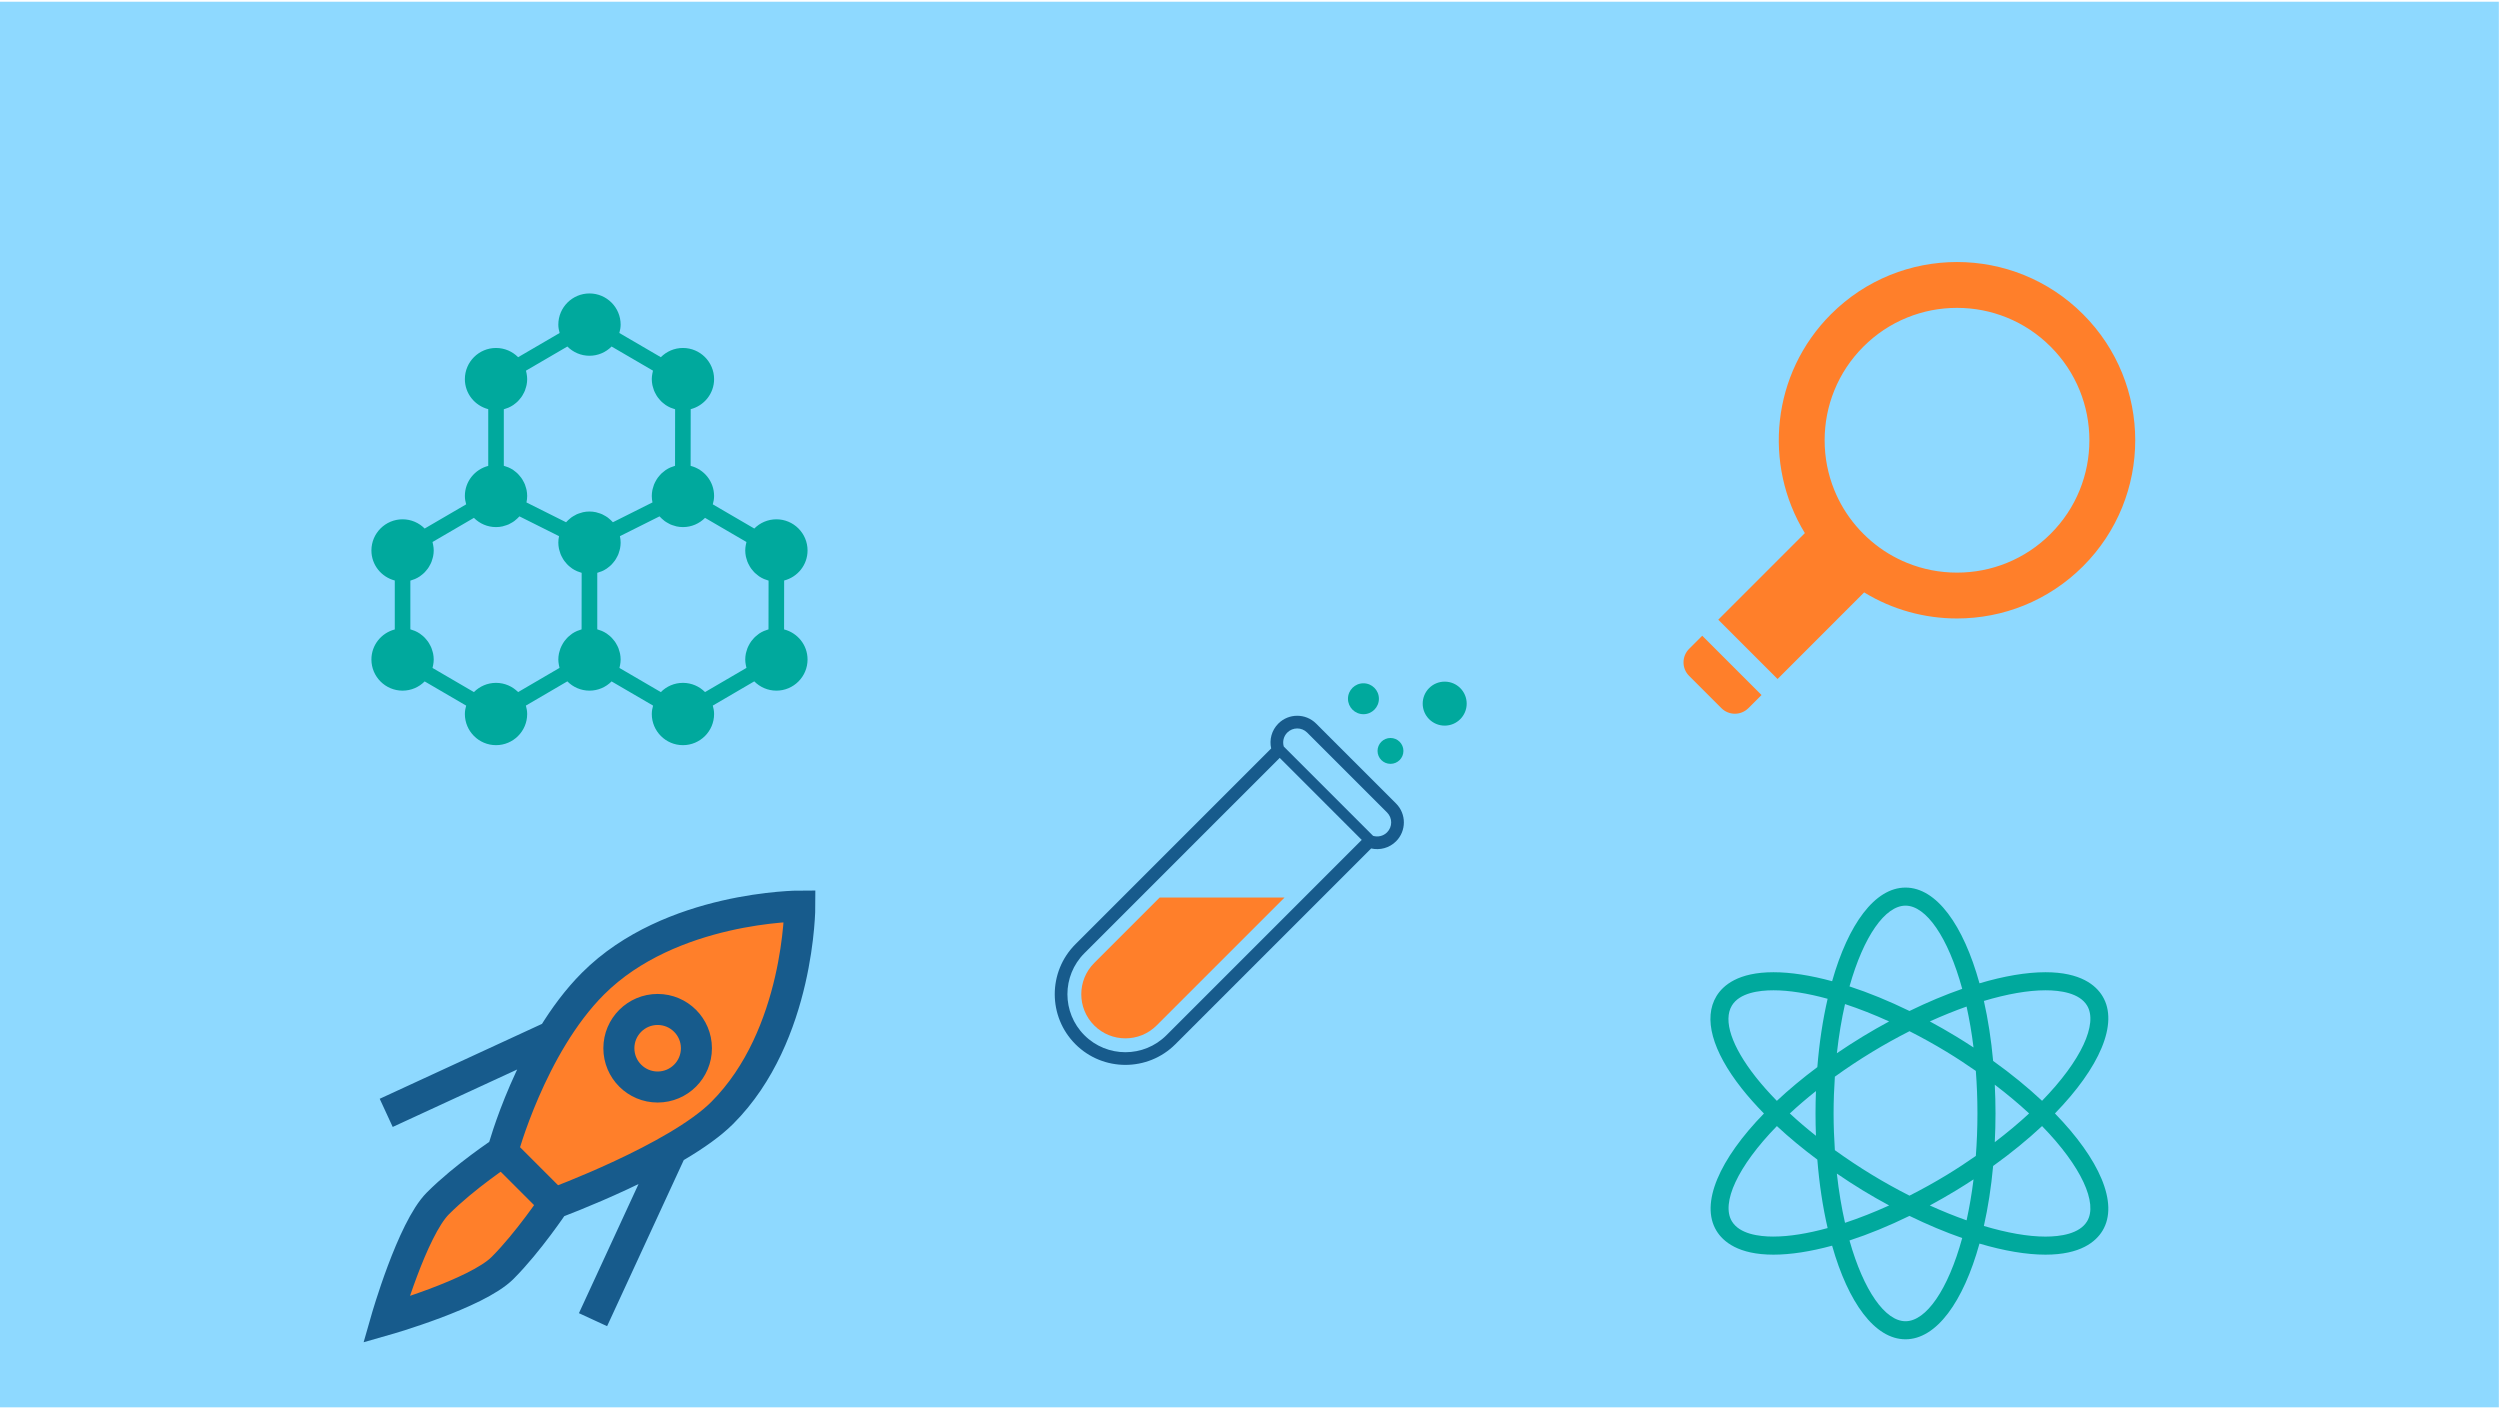 <svg width="726" height="409" viewBox="0 0 726 409" fill="none" xmlns="http://www.w3.org/2000/svg">
<path d="M725.669 0.5H0V408.689H725.669V0.5Z" fill="#8ED9FF"/>
<path d="M227.697 182.782L227.717 168.581C231.614 167.575 234.513 164.06 234.513 159.853C234.513 154.864 230.456 150.807 225.467 150.807C222.958 150.807 220.688 151.834 219.048 153.489L206.995 146.46C207.217 145.68 207.373 144.872 207.373 144.022C207.373 139.806 204.464 136.287 200.556 135.287L200.577 118.824C204.473 117.818 207.373 114.303 207.373 110.096C207.373 105.107 203.315 101.05 198.326 101.05C195.818 101.05 193.547 102.077 191.908 103.732L179.855 96.703C180.077 95.922 180.233 95.115 180.233 94.265C180.233 89.275 176.175 85.218 171.186 85.218C166.197 85.218 162.139 89.275 162.139 94.264C162.139 95.115 162.295 95.922 162.515 96.703L150.465 103.732C148.825 102.076 146.554 101.05 144.046 101.05C139.056 101.05 134.999 105.107 134.999 110.096C134.999 114.301 137.892 117.811 141.784 118.822V135.296C137.892 136.307 134.999 139.817 134.999 144.022C134.999 144.872 135.155 145.68 135.374 146.46L123.324 153.489C121.685 151.834 119.414 150.807 116.906 150.807C111.916 150.807 107.859 154.864 107.859 159.853C107.859 164.058 110.751 167.568 114.644 168.579V182.792C110.752 183.803 107.859 187.313 107.859 191.517C107.859 196.507 111.916 200.564 116.906 200.564C119.414 200.564 121.685 199.535 123.324 197.881L135.374 204.911C135.155 205.691 134.999 206.498 134.999 207.349C134.999 212.338 139.057 216.395 144.046 216.395C149.035 216.395 153.092 212.338 153.092 207.349C153.092 206.496 152.934 205.687 152.715 204.904L164.756 197.868C166.398 199.53 168.671 200.563 171.186 200.563C173.694 200.563 175.965 199.534 177.605 197.881L189.655 204.91C189.436 205.691 189.28 206.498 189.28 207.348C189.28 212.338 193.337 216.395 198.326 216.395C203.316 216.395 207.373 212.337 207.373 207.348C207.373 206.496 207.215 205.686 206.995 204.903L219.037 197.867C220.679 199.529 222.952 200.563 225.467 200.563C230.456 200.563 234.513 196.505 234.513 191.516C234.513 187.301 231.605 183.782 227.697 182.782ZM168.893 182.769C168.633 182.837 168.391 182.945 168.139 183.036C167.947 183.106 167.746 183.158 167.558 183.242C167.083 183.45 166.624 183.696 166.197 183.981C166.029 184.092 165.885 184.23 165.724 184.352C165.457 184.556 165.193 184.759 164.95 184.992C164.776 185.157 164.625 185.34 164.464 185.519C164.263 185.743 164.071 185.969 163.892 186.211C163.75 186.406 163.621 186.607 163.494 186.813C163.331 187.077 163.186 187.349 163.051 187.629C162.951 187.835 162.854 188.041 162.77 188.256C162.641 188.584 162.544 188.925 162.456 189.271C162.406 189.457 162.345 189.638 162.309 189.83C162.205 190.377 162.139 190.938 162.139 191.517C162.139 192.033 162.202 192.546 162.295 193.057C162.331 193.265 162.377 193.469 162.426 193.672C162.451 193.765 162.46 193.863 162.487 193.955L150.462 200.982C148.822 199.329 146.551 198.302 144.046 198.302C141.535 198.302 139.266 199.331 137.624 200.984L125.602 193.973C125.636 193.86 125.649 193.745 125.676 193.632C125.719 193.453 125.76 193.277 125.792 193.093C125.887 192.575 125.952 192.051 125.952 191.517C125.952 190.936 125.884 190.373 125.78 189.821C125.746 189.642 125.688 189.472 125.644 189.298C125.552 188.932 125.448 188.574 125.31 188.229C125.235 188.034 125.147 187.851 125.059 187.665C124.909 187.353 124.749 187.053 124.566 186.758C124.457 186.584 124.347 186.412 124.224 186.243C124.019 185.958 123.792 185.691 123.555 185.433C123.426 185.293 123.306 185.146 123.168 185.015C122.865 184.723 122.539 184.461 122.198 184.214C122.1 184.144 122.017 184.06 121.915 183.992C121.47 183.694 120.992 183.436 120.495 183.221C120.355 183.16 120.203 183.122 120.058 183.07C119.764 182.959 119.474 182.837 119.167 182.758V168.613C119.475 168.534 119.764 168.412 120.058 168.301C120.203 168.247 120.354 168.211 120.495 168.15C120.992 167.933 121.47 167.677 121.915 167.376C122.017 167.311 122.101 167.227 122.198 167.157C122.539 166.91 122.865 166.648 123.168 166.356C123.306 166.223 123.426 166.078 123.555 165.938C123.792 165.678 124.019 165.413 124.224 165.126C124.347 164.959 124.457 164.787 124.566 164.61C124.749 164.318 124.91 164.018 125.059 163.706C125.147 163.518 125.235 163.335 125.31 163.142C125.448 162.796 125.552 162.437 125.644 162.073C125.688 161.896 125.746 161.729 125.78 161.55C125.884 160.998 125.952 160.435 125.952 159.854C125.952 159.32 125.887 158.796 125.792 158.278C125.76 158.094 125.719 157.918 125.676 157.739C125.649 157.626 125.636 157.511 125.602 157.398L137.625 150.386C139.267 152.04 141.535 153.069 144.046 153.069C144.693 153.069 145.324 152.994 145.932 152.863C146.113 152.825 146.28 152.75 146.457 152.7C146.882 152.583 147.303 152.458 147.698 152.284C147.881 152.2 148.049 152.092 148.225 151.997C148.601 151.8 148.969 151.594 149.311 151.348C149.456 151.244 149.584 151.121 149.723 151.006C150.082 150.717 150.419 150.407 150.729 150.065C150.765 150.025 150.813 149.995 150.849 149.952L156.585 152.82L162.345 155.701C162.214 156.312 162.139 156.943 162.139 157.592C162.139 158.171 162.205 158.737 162.309 159.286C162.345 159.467 162.402 159.639 162.449 159.816C162.54 160.177 162.644 160.532 162.777 160.874C162.854 161.073 162.944 161.261 163.035 161.451C163.182 161.756 163.34 162.05 163.516 162.337C163.629 162.52 163.745 162.699 163.872 162.873C164.071 163.149 164.29 163.405 164.518 163.658C164.654 163.805 164.781 163.959 164.928 164.099C165.22 164.379 165.536 164.632 165.864 164.872C165.973 164.951 166.066 165.044 166.176 165.116C166.622 165.413 167.095 165.668 167.59 165.885C167.735 165.946 167.888 165.985 168.035 166.041C168.325 166.15 168.61 166.27 168.913 166.349L168.893 182.769ZM171.186 148.545C170.537 148.545 169.908 148.62 169.298 148.748C169.117 148.789 168.947 148.864 168.768 148.913C168.345 149.031 167.927 149.156 167.531 149.329C167.348 149.411 167.183 149.522 167.004 149.617C166.629 149.813 166.262 150.019 165.921 150.266C165.774 150.37 165.645 150.492 165.507 150.607C165.15 150.897 164.81 151.207 164.501 151.548C164.464 151.589 164.417 151.618 164.381 151.661L158.645 148.791L152.887 145.912C153.016 145.302 153.092 144.671 153.092 144.021C153.092 143.44 153.025 142.877 152.921 142.325C152.887 142.146 152.828 141.977 152.785 141.803C152.692 141.436 152.588 141.079 152.452 140.733C152.375 140.539 152.287 140.355 152.199 140.17C152.049 139.858 151.889 139.557 151.706 139.263C151.597 139.089 151.487 138.917 151.364 138.747C151.159 138.462 150.932 138.195 150.695 137.937C150.566 137.797 150.446 137.65 150.308 137.519C150.005 137.227 149.679 136.965 149.338 136.718C149.24 136.648 149.157 136.565 149.055 136.497C148.61 136.198 148.132 135.94 147.635 135.726C147.495 135.665 147.343 135.626 147.198 135.574C146.904 135.463 146.614 135.341 146.307 135.262V118.856C146.615 118.777 146.904 118.655 147.198 118.544C147.343 118.49 147.494 118.453 147.635 118.392C148.132 118.175 148.61 117.92 149.055 117.619C149.157 117.553 149.241 117.47 149.338 117.4C149.679 117.153 150.005 116.891 150.308 116.599C150.446 116.466 150.566 116.321 150.695 116.181C150.932 115.921 151.159 115.656 151.364 115.369C151.487 115.201 151.597 115.03 151.706 114.853C151.889 114.561 152.05 114.26 152.199 113.948C152.287 113.761 152.375 113.577 152.452 113.385C152.588 113.039 152.692 112.68 152.785 112.316C152.828 112.139 152.886 111.972 152.921 111.793C153.025 111.241 153.092 110.678 153.092 110.097C153.092 109.563 153.027 109.038 152.932 108.52C152.9 108.337 152.86 108.161 152.817 107.982C152.789 107.869 152.776 107.753 152.742 107.64L164.765 100.629C166.407 102.282 168.675 103.312 171.186 103.312C173.694 103.312 175.965 102.282 177.605 100.629L189.628 107.64C189.596 107.753 189.582 107.869 189.553 107.982C189.51 108.161 189.472 108.337 189.438 108.52C189.343 109.038 189.279 109.563 189.279 110.097C189.279 110.676 189.345 111.241 189.449 111.791C189.485 111.972 189.542 112.144 189.589 112.32C189.68 112.682 189.784 113.037 189.917 113.379C189.994 113.578 190.084 113.765 190.175 113.955C190.322 114.261 190.48 114.554 190.656 114.842C190.769 115.025 190.885 115.203 191.012 115.378C191.211 115.654 191.43 115.909 191.659 116.162C191.794 116.31 191.921 116.463 192.068 116.603C192.36 116.884 192.676 117.137 193.004 117.377C193.113 117.456 193.206 117.549 193.316 117.621C193.762 117.917 194.235 118.173 194.73 118.39C194.875 118.451 195.028 118.489 195.175 118.546C195.465 118.655 195.75 118.774 196.053 118.854L196.033 135.273C195.773 135.341 195.531 135.45 195.279 135.54C195.087 135.611 194.886 135.663 194.698 135.746C194.223 135.954 193.764 136.201 193.337 136.486C193.169 136.597 193.025 136.735 192.864 136.857C192.597 137.06 192.333 137.264 192.09 137.497C191.916 137.662 191.765 137.845 191.604 138.024C191.403 138.248 191.211 138.474 191.032 138.716C190.89 138.91 190.761 139.112 190.634 139.317C190.471 139.582 190.326 139.853 190.191 140.134C190.091 140.34 189.994 140.546 189.91 140.76C189.781 141.088 189.684 141.43 189.596 141.776C189.546 141.961 189.485 142.142 189.449 142.335C189.345 142.882 189.279 143.443 189.279 144.022C189.279 144.666 189.351 145.293 189.48 145.901L177.987 151.657C177.95 151.616 177.905 151.587 177.869 151.546C177.557 151.202 177.218 150.895 176.858 150.601C176.72 150.488 176.593 150.368 176.449 150.264C176.107 150.017 175.738 149.811 175.363 149.615C175.184 149.522 175.019 149.411 174.838 149.33C174.442 149.153 174.022 149.031 173.599 148.914C173.42 148.864 173.253 148.787 173.072 148.749C172.462 148.62 171.833 148.545 171.186 148.545ZM223.173 182.769C222.913 182.837 222.671 182.945 222.42 183.036C222.228 183.106 222.026 183.158 221.839 183.242C221.364 183.45 220.905 183.696 220.477 183.981C220.31 184.092 220.165 184.23 220.004 184.352C219.738 184.556 219.473 184.759 219.231 184.992C219.057 185.157 218.905 185.34 218.745 185.519C218.543 185.743 218.351 185.969 218.173 186.211C218.03 186.406 217.901 186.607 217.774 186.813C217.611 187.077 217.467 187.349 217.331 187.629C217.232 187.835 217.134 188.041 217.051 188.256C216.922 188.584 216.824 188.925 216.736 189.271C216.687 189.457 216.625 189.638 216.589 189.83C216.485 190.377 216.42 190.938 216.42 191.517C216.42 192.033 216.483 192.546 216.576 193.057C216.612 193.265 216.657 193.469 216.707 193.672C216.732 193.765 216.741 193.863 216.768 193.955L204.742 200.982C203.103 199.329 200.832 198.302 198.326 198.302C195.815 198.302 193.547 199.331 191.905 200.984L179.882 193.973C179.916 193.86 179.929 193.744 179.957 193.632C180 193.453 180.04 193.276 180.072 193.093C180.167 192.575 180.232 192.05 180.232 191.517C180.232 190.935 180.165 190.372 180.061 189.82C180.027 189.642 179.968 189.472 179.925 189.298C179.832 188.932 179.728 188.574 179.592 188.228C179.515 188.034 179.427 187.851 179.339 187.665C179.189 187.353 179.029 187.052 178.846 186.758C178.737 186.584 178.627 186.412 178.504 186.242C178.299 185.958 178.072 185.691 177.835 185.433C177.706 185.293 177.586 185.146 177.448 185.014C177.145 184.723 176.819 184.46 176.478 184.214C176.38 184.144 176.297 184.06 176.195 183.992C175.75 183.694 175.272 183.436 174.775 183.221C174.635 183.16 174.483 183.122 174.338 183.07C174.044 182.959 173.755 182.837 173.447 182.758V166.351C173.755 166.272 174.044 166.15 174.338 166.039C174.483 165.985 174.634 165.949 174.775 165.888C175.272 165.671 175.75 165.415 176.195 165.114C176.297 165.049 176.381 164.965 176.478 164.895C176.819 164.649 177.145 164.386 177.448 164.094C177.586 163.961 177.706 163.816 177.835 163.676C178.072 163.416 178.299 163.151 178.504 162.864C178.627 162.697 178.737 162.525 178.846 162.348C179.029 162.057 179.19 161.756 179.339 161.444C179.427 161.256 179.515 161.073 179.592 160.881C179.728 160.534 179.832 160.175 179.925 159.811C179.968 159.634 180.026 159.467 180.061 159.288C180.165 158.737 180.232 158.173 180.232 157.592C180.232 156.943 180.156 156.312 180.027 155.701L191.521 149.952C191.557 149.995 191.604 150.024 191.641 150.065C191.95 150.407 192.29 150.716 192.647 151.006C192.785 151.121 192.914 151.243 193.059 151.347C193.403 151.594 193.769 151.8 194.144 151.997C194.323 152.092 194.488 152.2 194.671 152.284C195.067 152.458 195.49 152.582 195.913 152.7C196.091 152.75 196.257 152.824 196.438 152.863C197.048 152.994 197.677 153.069 198.326 153.069C200.834 153.069 203.105 152.039 204.745 150.386L216.768 157.397C216.736 157.51 216.722 157.626 216.693 157.739C216.65 157.918 216.612 158.094 216.578 158.277C216.483 158.795 216.42 159.32 216.42 159.854C216.42 160.433 216.485 160.996 216.589 161.545C216.625 161.731 216.684 161.903 216.729 162.084C216.822 162.441 216.924 162.792 217.055 163.131C217.134 163.332 217.227 163.524 217.32 163.719C217.462 164.02 217.618 164.309 217.792 164.59C217.91 164.777 218.028 164.961 218.156 165.139C218.351 165.408 218.564 165.659 218.787 165.904C218.928 166.06 219.061 166.22 219.213 166.365C219.495 166.634 219.801 166.876 220.113 167.109C220.233 167.197 220.339 167.299 220.463 167.381C220.904 167.677 221.375 167.93 221.868 168.145C222.015 168.208 222.173 168.249 222.327 168.306C222.612 168.414 222.892 168.532 223.193 168.611L223.173 182.769Z" fill="#00A99D"/>
<path d="M596.754 323.342C609.632 310.104 615.395 297.226 610.562 289.278C608.638 286.109 604.204 282.334 594.013 282.334C588.422 282.334 581.892 283.466 574.845 285.553C570.165 268.639 562.365 257.753 553.359 257.753C544.467 257.753 536.745 268.378 532.046 284.943C525.816 283.245 520.033 282.334 515.014 282.334C504.822 282.334 500.388 286.109 498.459 289.278C494.586 295.646 497.184 305.154 505.767 316.049C507.681 318.48 509.866 320.921 512.248 323.362C499.379 336.59 493.631 349.464 498.459 357.411C500.383 360.575 504.822 364.355 515.009 364.355C520.028 364.355 525.816 363.44 532.046 361.747C536.74 378.311 544.462 388.931 553.354 388.931C562.355 388.931 570.155 378.045 574.84 361.136C581.887 363.223 588.422 364.355 594.013 364.355C604.204 364.355 608.638 360.58 610.562 357.411C615.39 349.464 609.627 336.575 596.754 323.342ZM594.013 287.58C598.289 287.58 603.86 288.348 606.079 292.004C609.278 297.27 604.46 307.924 593.014 319.671C588.836 315.764 584.077 311.861 578.806 308.087C578.235 301.871 577.33 296.025 576.124 290.671C582.783 288.678 588.909 287.58 594.018 287.58H594.013ZM565.362 341.191C561.769 343.376 558.138 345.384 554.516 347.219C550.899 345.384 547.267 343.376 543.674 341.191C539.895 338.893 536.278 336.482 532.843 334.006C532.621 330.566 532.474 327.028 532.474 323.342C532.474 319.651 532.617 316.108 532.843 312.668C536.204 310.237 539.811 307.836 543.665 305.493C547.257 303.308 550.894 301.3 554.516 299.46C558.138 301.295 561.769 303.308 565.367 305.493C568.329 307.294 571.11 309.14 573.782 310.995C574.082 314.942 574.249 319.056 574.249 323.342C574.249 327.628 574.082 331.743 573.782 335.684C571.11 337.545 568.329 339.39 565.362 341.191ZM573.113 342.495C572.596 346.732 571.907 350.689 571.095 354.385C567.621 353.159 564.048 351.712 560.421 350.069C562.975 348.691 565.534 347.229 568.083 345.679C569.801 344.636 571.479 343.573 573.113 342.495ZM548.605 350.064C544.23 352.052 539.924 353.74 535.791 355.108C534.797 350.733 533.99 345.955 533.419 340.802C535.86 342.466 538.355 344.104 540.943 345.679C543.492 347.229 546.051 348.691 548.605 350.064ZM527.351 329.833C524.664 327.702 522.115 325.532 519.763 323.347C522.076 321.192 524.625 319.016 527.351 316.846C527.272 318.982 527.228 321.147 527.228 323.342C527.228 325.537 527.272 327.702 527.351 329.833ZM533.429 305.852C533.994 300.715 534.802 295.946 535.791 291.581C539.924 292.949 544.226 294.637 548.6 296.625C546.046 298.003 543.482 299.465 540.933 301.015C538.34 302.595 535.835 304.214 533.424 305.857L533.429 305.852ZM560.426 296.62C564.053 294.977 567.626 293.53 571.095 292.305C571.907 295.995 572.596 299.952 573.113 304.189C571.474 303.111 569.806 302.053 568.093 301.01C565.544 299.46 562.98 297.998 560.426 296.62ZM579.284 314.996C582.93 317.776 586.286 320.576 589.254 323.342C586.286 326.108 582.93 328.903 579.284 331.688C579.417 328.962 579.495 326.177 579.495 323.342C579.495 320.508 579.417 317.727 579.284 314.996ZM553.359 262.999C559.338 262.999 565.711 272.113 569.83 287.162C564.88 288.884 559.732 291.045 554.516 293.589C548.551 290.681 542.685 288.279 537.095 286.453C541.214 271.833 547.478 262.999 553.364 262.999H553.359ZM502.947 292.004C505.166 288.348 510.737 287.58 515.019 287.58C519.566 287.58 524.925 288.451 530.742 290.046C529.349 296.089 528.325 302.757 527.754 309.893C523.453 313.106 519.517 316.389 515.998 319.686C513.749 317.383 511.692 315.084 509.891 312.801C502.863 303.884 500.334 296.305 502.947 292.004ZM515.014 359.104C510.732 359.104 505.166 358.336 502.947 354.68C499.748 349.414 504.561 338.76 516.008 327.013C519.566 330.325 523.512 333.588 527.754 336.752C528.325 343.903 529.349 350.581 530.742 356.634C524.925 358.228 519.566 359.099 515.019 359.099L515.014 359.104ZM553.359 383.685C547.478 383.685 541.214 374.852 537.09 360.236C542.68 358.41 548.551 356.009 554.511 353.095C559.727 355.64 564.875 357.8 569.825 359.527C565.711 374.571 559.338 383.685 553.359 383.685ZM606.079 354.685C603.86 358.336 598.294 359.109 594.013 359.109C588.904 359.109 582.778 358.012 576.119 356.018C577.325 350.659 578.235 344.813 578.806 338.598C584.072 334.818 588.836 330.921 593.014 327.013C604.465 338.765 609.278 349.419 606.079 354.69V354.685Z" fill="#00A99D"/>
<path d="M419.549 197.949C416.017 197.944 413.155 200.797 413.151 204.329C413.147 207.857 416.004 210.718 419.532 210.723C423.059 210.727 425.923 207.87 425.927 204.34C425.929 200.812 423.076 197.951 419.549 197.949Z" fill="#00A99D"/>
<path d="M407.553 218.071C407.555 215.993 405.876 214.312 403.803 214.309C401.725 214.307 400.042 215.989 400.039 218.064C400.039 220.139 401.721 221.823 403.794 221.823C405.872 221.828 407.553 220.144 407.553 218.071Z" fill="#00A99D"/>
<path d="M395.949 198.429C393.469 198.422 391.451 200.429 391.451 202.909C391.447 205.394 393.458 207.401 395.94 207.407C398.417 207.407 400.434 205.402 400.434 202.92C400.438 200.442 398.429 198.429 395.949 198.429Z" fill="#00A99D"/>
<path d="M317.754 279.655C312.755 284.655 312.755 292.787 317.754 297.786C322.753 302.786 330.888 302.786 335.887 297.786L373.023 260.65H336.761L317.754 279.655Z" fill="#FF7F2A"/>
<path d="M382.203 210.129C379.177 207.101 374.25 207.101 371.224 210.129C369.266 212.087 368.576 214.837 369.151 217.356L368.654 217.855L312.305 274.204C304.298 282.209 304.298 295.233 312.305 303.238C320.307 311.244 333.334 311.244 341.336 303.238L397.687 246.889L398.184 246.392C400.703 246.966 403.455 246.276 405.413 244.318C408.44 241.29 408.442 236.365 405.413 233.339L382.203 210.129ZM394.746 244.614L380.17 259.192L338.731 300.631C332.151 307.208 321.489 307.208 314.909 300.631C308.334 294.053 308.334 283.389 314.909 276.811L356.145 235.575L370.928 220.796L371.635 220.085C371.733 220.192 371.832 220.295 371.935 220.397L395.144 243.607C395.245 243.71 395.35 243.808 395.455 243.907L394.746 244.614ZM402.804 241.712C401.705 242.811 400.135 243.149 398.743 242.731L397.687 241.675L373.867 217.856L372.811 216.8C372.391 215.407 372.732 213.835 373.83 212.736C375.422 211.145 378.005 211.145 379.596 212.736L402.804 235.943C404.397 237.537 404.397 240.118 402.804 241.712Z" fill="#175B8C"/>
<path d="M541.347 172.033C549.599 177.078 558.956 179.604 568.315 179.604C581.561 179.604 594.807 174.551 604.913 164.445C625.125 144.233 625.125 111.462 604.913 91.25C594.807 81.144 581.561 76.091 568.315 76.091C555.07 76.091 541.824 81.144 531.718 91.25C514.471 108.497 511.944 134.886 524.13 154.815L498.983 179.962L516.2 197.18L541.347 172.033ZM532.688 113.375C534.618 108.615 537.46 104.339 541.133 100.665C544.807 96.992 549.083 94.15 553.843 92.22C558.447 90.353 563.317 89.406 568.315 89.406C573.314 89.406 578.183 90.353 582.787 92.22C587.547 94.15 591.823 96.992 595.497 100.665C599.171 104.339 602.012 108.615 603.943 113.375C605.81 117.98 606.756 122.849 606.756 127.847C606.756 132.846 605.81 137.715 603.943 142.32C602.012 147.08 599.171 151.356 595.497 155.029C591.824 158.703 587.547 161.545 582.787 163.475C578.183 165.342 573.314 166.289 568.315 166.289C563.317 166.289 558.447 165.342 553.843 163.475C552.92 163.101 552.016 162.691 551.131 162.249C547.449 160.411 544.095 157.991 541.133 155.029C538.172 152.068 535.752 148.714 533.914 145.032C533.472 144.146 533.062 143.242 532.688 142.32C530.821 137.715 529.874 132.846 529.874 127.847C529.874 122.849 530.821 117.98 532.688 113.375Z" fill="#FF7F2A"/>
<path d="M499.887 205.642C502.055 207.81 505.57 207.81 507.738 205.642L511.544 201.836L494.327 184.618L490.52 188.425C488.352 190.593 488.352 194.108 490.52 196.275L499.887 205.642Z" fill="#FF7F2A"/>
<path d="M172.213 383.233L194.734 334.436ZM160.952 300.654L112.155 323.176ZM145.938 334.436C145.938 334.436 135.029 341.591 127.17 349.451C119.663 356.958 112.155 383.233 112.155 383.233C112.155 383.233 138.431 375.726 145.938 368.219C153.445 360.711 160.952 349.451 160.952 349.451M145.938 334.436C145.938 334.436 154.196 303.657 172.213 285.64C194.734 263.118 232.27 263.118 232.27 263.118C232.27 263.118 232.27 300.654 209.749 323.176C196.605 336.319 160.952 349.451 160.952 349.451L145.938 334.436ZM202.241 304.408C202.241 310.627 197.2 315.669 190.981 315.669C184.762 315.669 179.72 310.627 179.72 304.408C179.72 298.189 184.762 293.147 190.981 293.147C197.2 293.147 202.241 298.189 202.241 304.408Z" fill="#FF7F2A"/>
<path d="M172.213 383.233L194.734 334.436M160.952 300.654L112.155 323.176M145.938 334.436C145.938 334.436 135.029 341.591 127.17 349.451C119.663 356.958 112.155 383.233 112.155 383.233C112.155 383.233 138.431 375.726 145.938 368.219C153.445 360.711 160.952 349.451 160.952 349.451M145.938 334.436C145.938 334.436 154.196 303.657 172.213 285.64C194.734 263.118 232.27 263.118 232.27 263.118C232.27 263.118 232.27 300.654 209.749 323.176C196.605 336.319 160.952 349.451 160.952 349.451M145.938 334.436L160.952 349.451M202.241 304.408C202.241 310.627 197.2 315.669 190.981 315.669C184.762 315.669 179.72 310.627 179.72 304.408C179.72 298.189 184.762 293.147 190.981 293.147C197.2 293.147 202.241 298.189 202.241 304.408Z" stroke="#175B8C" stroke-width="9.009"/>
</svg>
